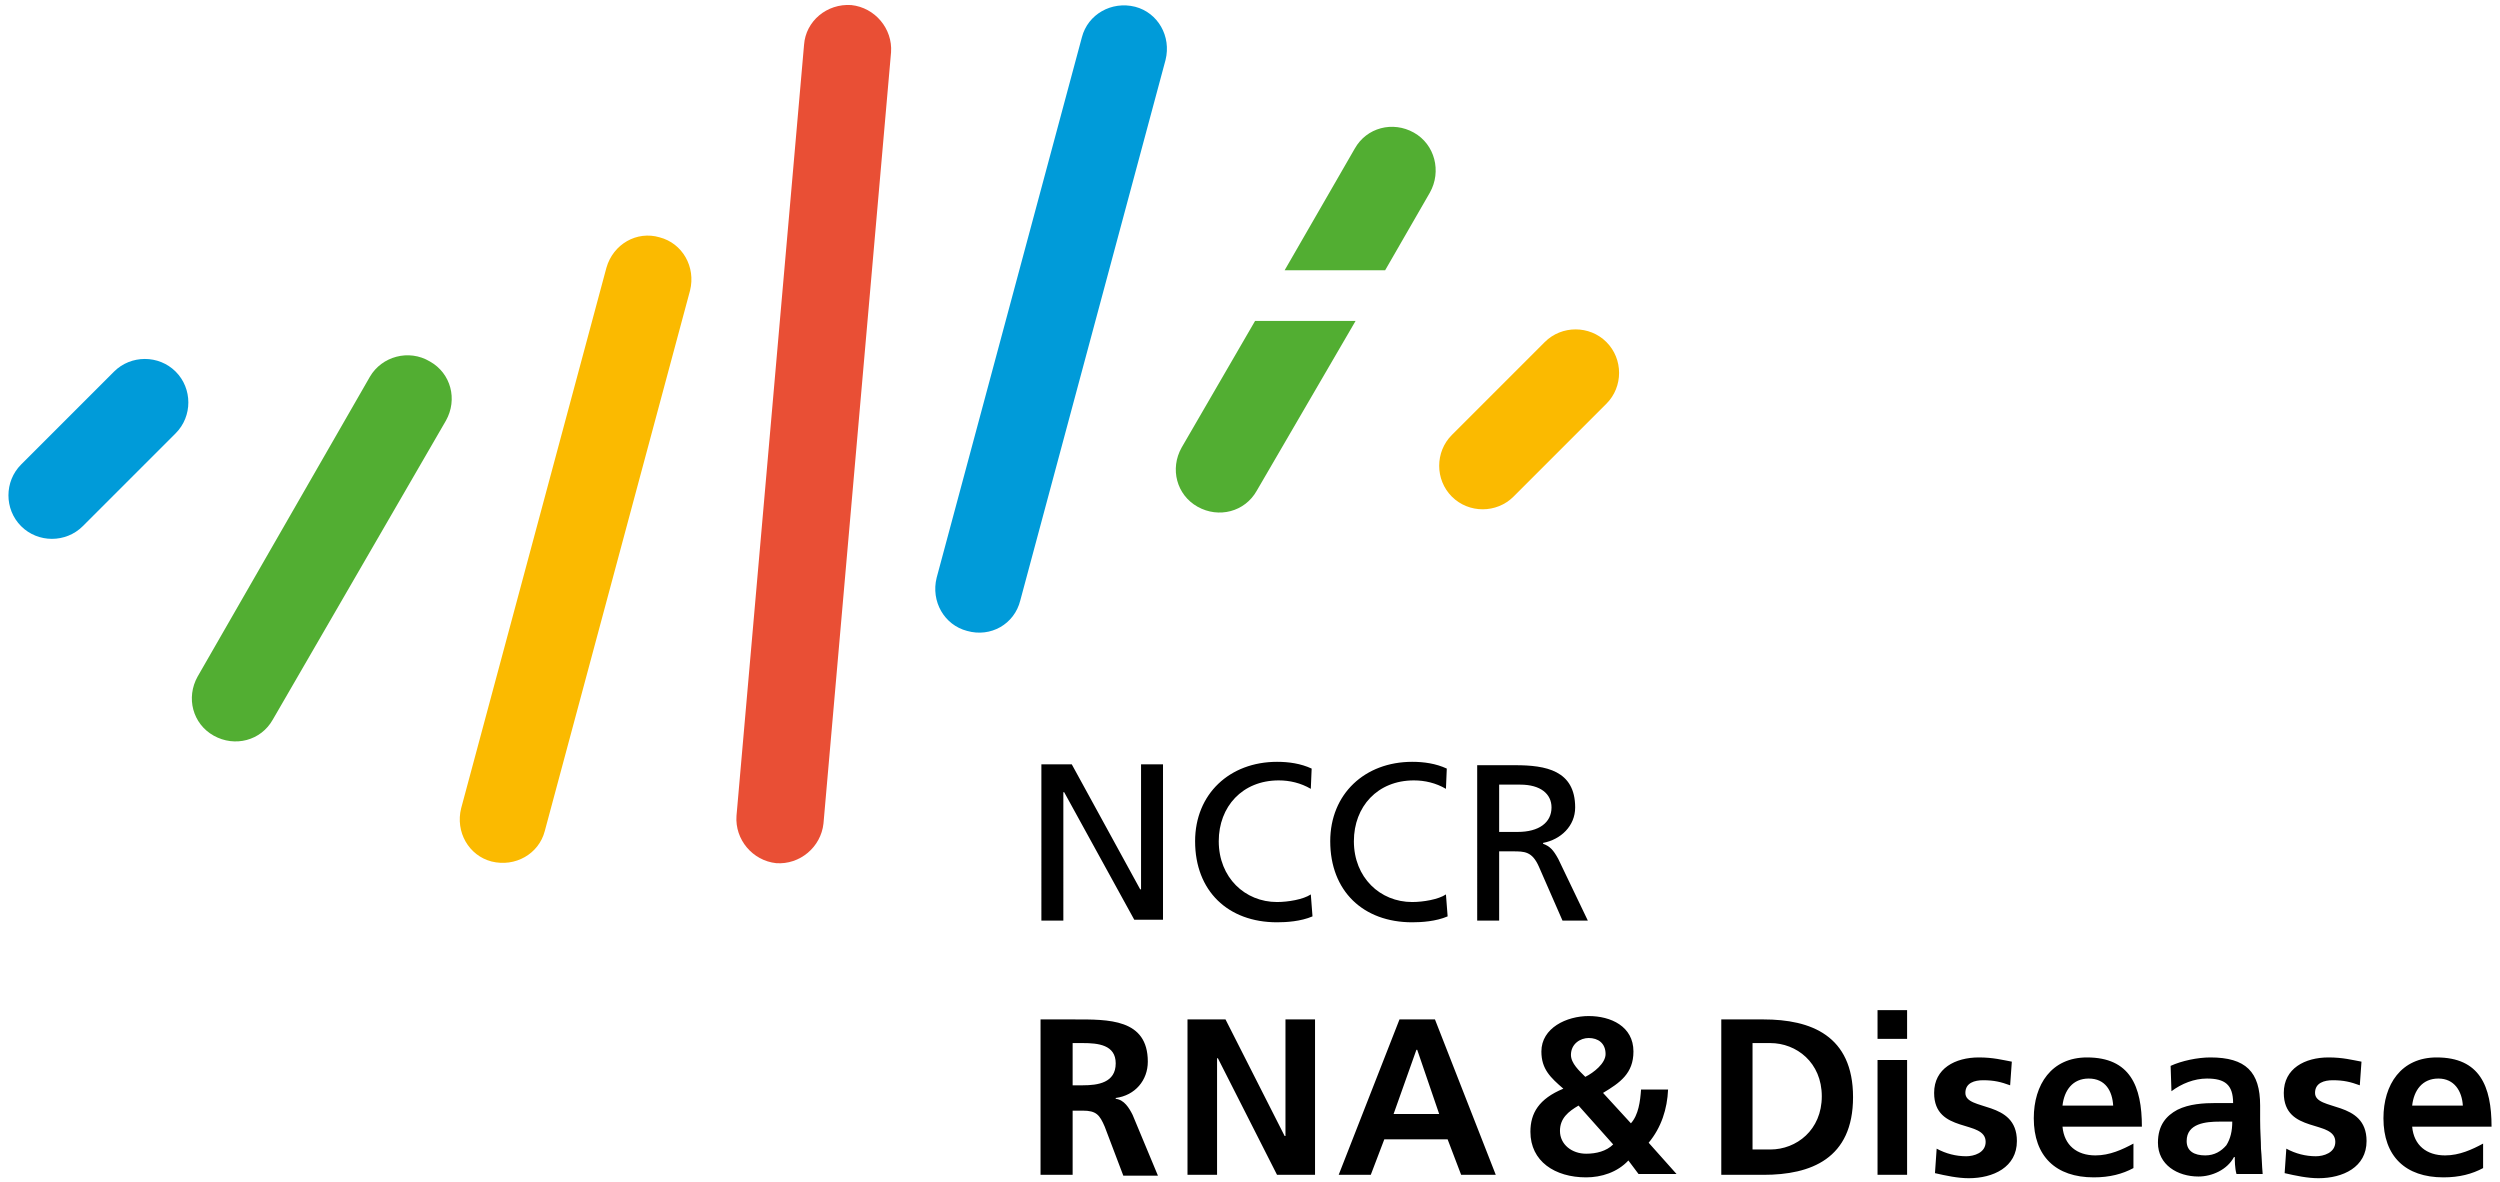 <?xml version="1.0" encoding="utf-8"?>
<!-- Generator: Adobe Illustrator 19.1.0, SVG Export Plug-In . SVG Version: 6.00 Build 0)  -->
<svg version="1.1" id="Layer_1" xmlns="http://www.w3.org/2000/svg" xmlns:xlink="http://www.w3.org/1999/xlink" x="0px" y="0px"
	 width="296px" height="140px" viewBox="0 0 296 140" style="enable-background:new 0 0 296 140;" xml:space="preserve">
<style type="text/css">
	.st0{fill:#009BD9;}
	.st1{fill:#52AE32;}
	.st2{fill:#FBBA00;}
	.st3{fill:#E94F35;}
</style>
<g>
	<path d="M294,135.4c-1.3,0.7-2.8,1.4-4.5,1.4c-2.2,0-3.7-1.2-3.9-3.4h9.4c0-4.8-1.4-8.2-6.5-8.2c-4.2,0-6.3,3.2-6.3,7.2
		c0,4.5,2.6,7,7.1,7c1.9,0,3.4-0.4,4.7-1.1L294,135.4L294,135.4z M285.6,130.9c0.2-1.8,1.2-3.2,3.1-3.2s2.8,1.5,2.9,3.2H285.6z
		 M279.6,125.7c-1.1-0.2-2.2-0.5-3.9-0.5c-2.8,0-5.3,1.3-5.3,4.2c0,4.9,6.1,3.1,6.1,5.8c0,1.3-1.4,1.7-2.3,1.7
		c-1.2,0-2.4-0.3-3.5-0.9l-0.2,2.9c1.3,0.3,2.7,0.6,4,0.6c2.9,0,5.7-1.3,5.7-4.4c0-4.9-6.1-3.5-6.1-5.7c0-1.2,1.1-1.5,2.1-1.5
		c1.3,0,2.1,0.2,3.2,0.6L279.6,125.7z M258.9,135.1c0-2.1,2.3-2.3,3.9-2.3h1.5c0,1.1-0.2,2-0.7,2.8c-0.6,0.7-1.4,1.2-2.5,1.2
		C259.8,136.8,258.9,136.3,258.9,135.1 M257.1,129.2c1.2-0.9,2.7-1.5,4.2-1.5c2.1,0,3.1,0.7,3.1,2.9h-2c-1.5,0-3.2,0.1-4.6,0.8
		c-1.3,0.7-2.3,1.8-2.3,3.9c0,2.6,2.3,4,4.8,4c1.6,0,3.4-0.8,4.2-2.3h0.1c0,0.4,0,1.3,0.2,2h3.1c-0.1-1.1-0.1-2-0.2-3
		c0-1-0.1-2-0.1-3.4v-1.7c0-4-1.7-5.7-5.9-5.7c-1.5,0-3.4,0.4-4.7,1L257.1,129.2z M252.6,135.4c-1.3,0.7-2.8,1.4-4.5,1.4
		c-2.2,0-3.7-1.2-3.9-3.4h9.4c0-4.8-1.4-8.2-6.5-8.2c-4.2,0-6.3,3.2-6.3,7.2c0,4.5,2.6,7,7.1,7c1.9,0,3.4-0.4,4.7-1.1V135.4z
		 M244.2,130.9c0.2-1.8,1.2-3.2,3.1-3.2c2,0,2.8,1.5,2.9,3.2H244.2z M238.2,125.7c-1.1-0.2-2.2-0.5-3.9-0.5c-2.8,0-5.3,1.3-5.3,4.2
		c0,4.9,6.1,3.1,6.1,5.8c0,1.3-1.4,1.7-2.3,1.7c-1.2,0-2.4-0.3-3.5-0.9l-0.2,2.9c1.3,0.3,2.7,0.6,4,0.6c2.9,0,5.7-1.3,5.7-4.4
		c0-4.9-6.1-3.5-6.1-5.7c0-1.2,1.1-1.5,2.1-1.5c1.3,0,2.1,0.2,3.2,0.6L238.2,125.7z M222.3,123h3.5v-3.4h-3.5V123z M222.3,139.1h3.5
		v-13.6h-3.5V139.1z M207.5,123.5h2.1c3.1,0,6.1,2.3,6.1,6.3c0,4-3,6.3-6.1,6.3h-2.1V123.5z M203.8,139.1h5c5.6,0,10.6-1.9,10.6-9.2
		c0-7.3-5-9.2-10.6-9.2h-5V139.1z M189.8,129.4c2-1.2,3.6-2.3,3.6-4.9c0-3-2.7-4.2-5.3-4.2s-5.6,1.4-5.6,4.2c0,2.1,1.1,3.1,2.6,4.4
		c-2.9,1.2-3.9,2.9-3.9,5.1c0,3.5,2.9,5.4,6.6,5.4c1.8,0,3.7-0.6,5-2l1.2,1.6h4.5l-3.3-3.7c1.5-1.8,2.2-4,2.3-6.3h-3.2
		c-0.1,1.4-0.3,3-1.2,4L189.8,129.4z M187.7,127.5c-0.7-0.7-1.7-1.6-1.7-2.6c0-1.3,1.1-2,2.1-2c1.1,0,2,0.6,2,1.9
		C190.1,125.9,188.7,127,187.7,127.5 M191,135.5c-0.8,0.8-2,1.1-3.2,1.1c-1.7,0-3.1-1.1-3.1-2.7c0-1.5,1-2.3,2.2-3L191,135.5z
		 M158.5,139.1h3.8l1.6-4.2h7.5l1.6,4.2h4.1l-7.2-18.4h-4.2L158.5,139.1z M170.4,131.9H165l2.7-7.6h0.1L170.4,131.9z M140.6,139.1
		h3.5v-13.8h0.1l7,13.8h4.5v-18.4h-3.5v13.8h-0.1l-7-13.8h-4.5V139.1z M123.3,139.1h3.7v-7.6h1.2c1.6,0,2,0.5,2.6,1.9l2.2,5.8h4.1
		l-3-7.2c-0.4-0.8-1-1.8-2-1.9v-0.1c2.3-0.3,3.8-2.1,3.8-4.3c0-5.1-4.7-5-8.7-5h-4V139.1z M127,123.5h1.2c1.8,0,3.9,0.2,3.9,2.4
		c0,2.3-2.1,2.6-3.9,2.6H127V123.5z"/>
	<path d="M177.5,92.9h2.5c2.4,0,3.7,1.1,3.7,2.7c0,1.8-1.5,2.9-4,2.9h-2.2V92.9z M174.9,109h2.6v-8.2h1.6c1.4,0,2.3,0,3.1,1.8
		l2.8,6.4h3l-3.5-7.3c-0.6-1.1-1-1.5-1.8-1.8v-0.1c2.1-0.4,3.8-2,3.8-4.2c0-4.4-3.5-5-7.1-5h-4.5L174.9,109L174.9,109z M171.3,91
		c-1.3-0.6-2.7-0.8-4.1-0.8c-5.6,0-9.7,3.8-9.7,9.4c0,5.9,3.9,9.6,9.7,9.6c1.1,0,2.8-0.1,4.2-0.7l-0.2-2.6c-0.9,0.6-2.7,0.9-4,0.9
		c-3.8,0-6.9-2.9-6.9-7.2c0-4.1,2.8-7.2,7.1-7.2c1.3,0,2.6,0.3,3.8,1L171.3,91z M155.3,91c-1.3-0.6-2.7-0.8-4.1-0.8
		c-5.6,0-9.7,3.8-9.7,9.4c0,5.9,3.9,9.6,9.7,9.6c1.1,0,2.8-0.1,4.2-0.7l-0.2-2.6c-0.9,0.6-2.7,0.9-4,0.9c-3.8,0-6.9-2.9-6.9-7.2
		c0-4.1,2.8-7.2,7.1-7.2c1.3,0,2.6,0.3,3.8,1L155.3,91z M123.3,109h2.6V93.8h0.1l8.3,15.1h3.4V90.5h-2.6v14.8h-0.1l-8.1-14.8h-3.6
		V109z"/>
	<path class="st0" d="M13.5,44L13.5,44l-11,11c0,0,0,0,0,0c-2,2-2,5.3,0,7.3c2,2,5.3,2,7.3,0h0l11-11v0c2-2,2-5.3,0-7.3
		S15.5,42,13.5,44L13.5,44"/>
	<path class="st1" d="M43.8,44.6L43.8,44.6L23.4,80.1c0,0,0,0,0,0c-1.4,2.5-0.6,5.6,1.9,7c2.5,1.4,5.6,0.6,7-1.9l0,0l20.5-35.4h0
		c1.4-2.5,0.6-5.6-1.9-7C48.4,41.3,45.2,42.2,43.8,44.6L43.8,44.6"/>
	<path class="st2" d="M71.8,31.7L71.8,31.7l-17.2,64v0c-0.7,2.8,0.9,5.6,3.6,6.3c2.8,0.7,5.6-0.9,6.3-3.6c0,0,0,0,0,0l17.2-64v0
		c0.7-2.8-0.9-5.6-3.6-6.3C75.4,27.3,72.6,28.9,71.8,31.7L71.8,31.7z"/>
	<path class="st3" d="M95.2,5.3L95.2,5.3l-8,91.3c-0.2,2.8,1.9,5.3,4.7,5.6c2.8,0.2,5.3-1.9,5.6-4.7c0,0,0,0,0,0l8-91.3v0
		c0.2-2.8-1.9-5.3-4.7-5.6C97.9,0.4,95.4,2.5,95.2,5.3L95.2,5.3z"/>
	<path class="st2" d="M179.2,58.8L179.2,58.8l11-11c0,0,0,0,0,0c2-2,2-5.3,0-7.3c-2-2-5.3-2-7.3,0l0,0l-11,11c0,0,0,0,0,0
		c-2,2-2,5.3,0,7.3C173.9,60.8,177.2,60.8,179.2,58.8L179.2,58.8"/>
	<path class="st0" d="M120.8,71.1L120.8,71.1l17.2-64v0c0.7-2.8-0.9-5.6-3.6-6.3c-2.8-0.7-5.6,0.9-6.3,3.6v0l-17.2,64v0
		c-0.7,2.8,0.9,5.6,3.6,6.3C117.3,75.5,120.1,73.9,120.8,71.1L120.8,71.1z"/>
	<path class="st1" d="M139.9,53L139.9,53L139.9,53c-1.4,2.5-0.6,5.6,1.9,7c2.5,1.4,5.6,0.6,7-1.9v0L160.5,38h-11.9L139.9,53z
		 M167.4,15.7c-2.5-1.4-5.6-0.6-7,1.9v0L152.1,32H164l5.3-9.2v0C170.7,20.3,169.9,17.1,167.4,15.7"/>
</g>
</svg>
